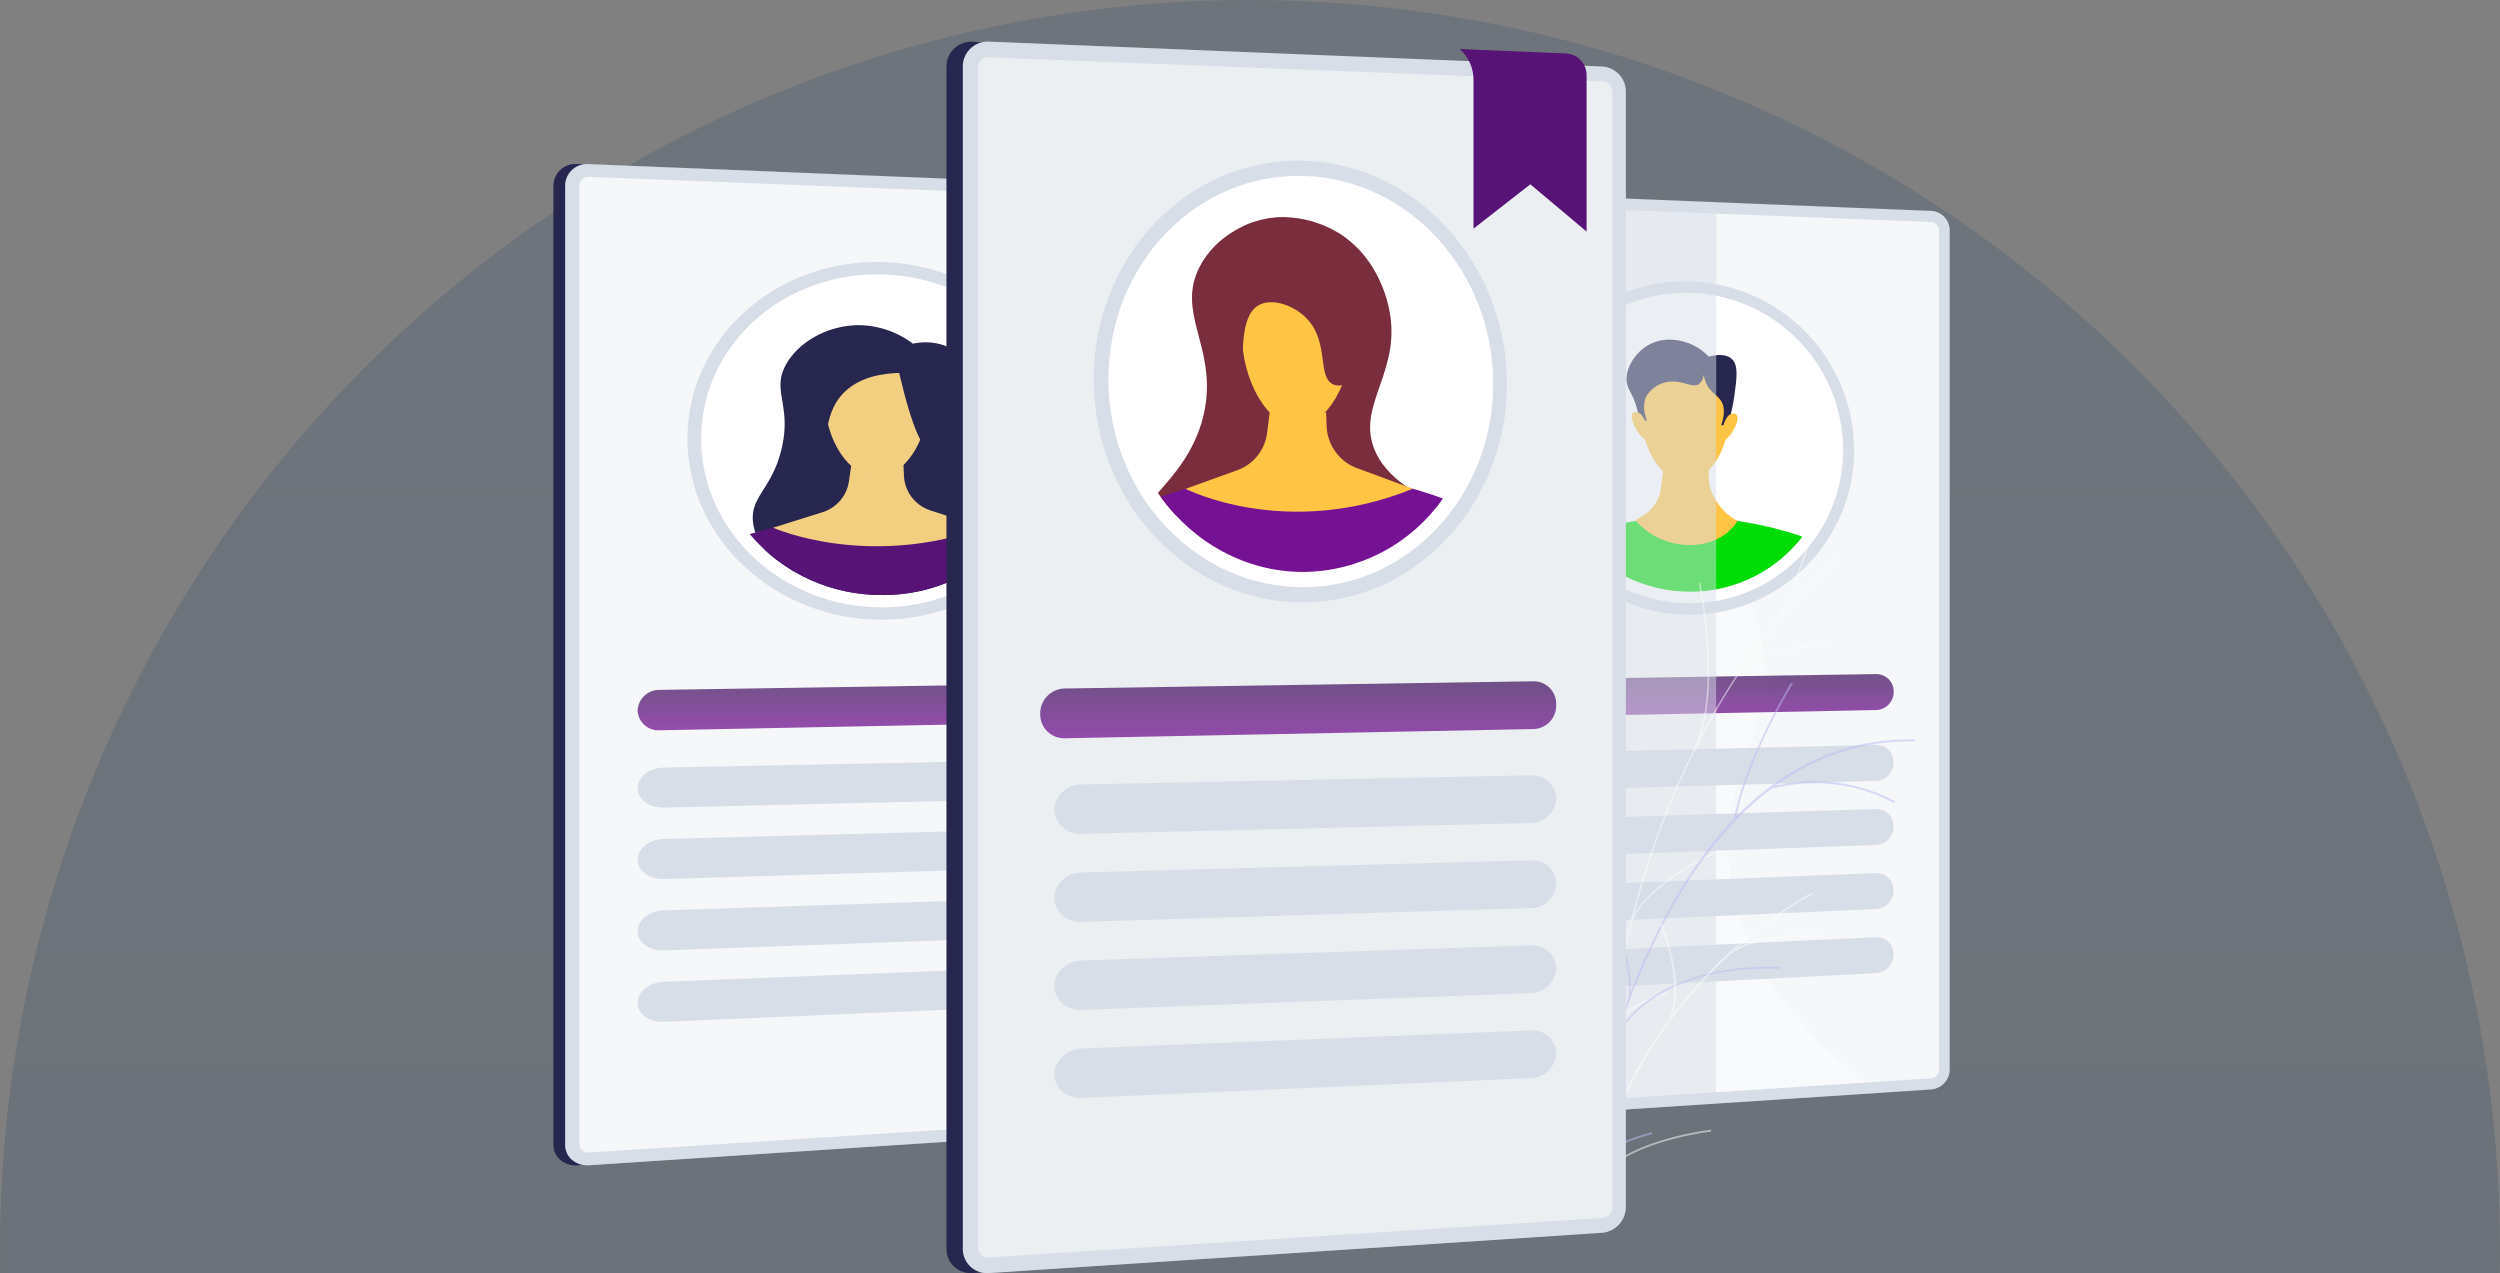 <svg xmlns="http://www.w3.org/2000/svg" xmlns:xlink="http://www.w3.org/1999/xlink" width="540" height="275" viewBox="0 0 540 275">
  <rect x="0" y="0" width="540" height="275" fill="#808080" stroke="none"/>
  <defs>
    <linearGradient id="linear-gradient" x1="0.5" x2="0.5" y2="1" gradientUnits="objectBoundingBox">
      <stop offset="0" stop-color="#441961"/>
      <stop offset="1" stop-color="#751193"/>
    </linearGradient>
    <clipPath id="clip-path">
      <rect id="Rectangle_11900" data-name="Rectangle 11900" width="540" height="275" transform="translate(165 1602)" fill="#fff" stroke="#707070" stroke-width="1"/>
    </clipPath>
    <linearGradient id="linear-gradient-8" x1="0.5" x2="0.5" y2="1" gradientUnits="objectBoundingBox">
      <stop offset="0" stop-color="#26476a"/>
      <stop offset="1" stop-color="#13314f"/>
    </linearGradient>
    <clipPath id="clip-path-2">
      <path id="Path_13244" data-name="Path 13244" d="M133.4,591.007v207.43c0,2.584,2.32,4.526,5.174,4.338l123.147-8.087a4.833,4.833,0,0,0,4.545-4.672V596.084a4.685,4.685,0,0,0-4.545-4.558l-123.147-4.989q-.118,0-.235,0a4.685,4.685,0,0,0-4.939,4.474" transform="translate(-133.398 -586.533)" fill="none"/>
    </clipPath>
    <linearGradient id="linear-gradient-9" x1="-0.116" y1="1.209" x2="-0.115" y2="1.209" gradientUnits="objectBoundingBox">
      <stop offset="0" stop-color="#444b8c"/>
      <stop offset="0.996" stop-color="#26264f"/>
      <stop offset="1" stop-color="#26264f"/>
    </linearGradient>
    <clipPath id="clip-path-3">
      <path id="Path_13245" data-name="Path 13245" d="M133.4,591.007v207.43c0,2.584,2.32,4.526,5.174,4.338l123.147-8.087a4.833,4.833,0,0,0,4.545-4.672V596.084c0-1.756-1.909-1.553-3.916-1.351a16.3,16.3,0,0,1-2.209.124l-121.567-8.32q-.118,0-.235,0a4.685,4.685,0,0,0-4.939,4.474" transform="translate(-133.398 -586.533)" fill="none"/>
    </clipPath>
    <clipPath id="clip-path-4">
      <rect id="Rectangle_3281" data-name="Rectangle 3281" width="115.137" height="216.255" fill="none"/>
    </clipPath>
    <clipPath id="clip-path-5">
      <path id="Path_13248" data-name="Path 13248" d="M181.615,612.26V819.38a1.882,1.882,0,0,0,2.122,1.782l123.147-7.921a1.988,1.988,0,0,0,1.87-1.92v-194.2a1.927,1.927,0,0,0-1.87-1.872l-123.147-4.822-.093,0a1.927,1.927,0,0,0-2.029,1.838" transform="translate(-181.615 -610.422)" fill="none"/>
    </clipPath>
    <linearGradient id="linear-gradient-11" x1="0.157" y1="1.203" x2="0.157" y2="1.203" gradientUnits="objectBoundingBox">
      <stop offset="0" stop-color="#fff"/>
      <stop offset="0.996" stop-color="#ebeff2"/>
      <stop offset="1" stop-color="#ebeff2"/>
    </linearGradient>
    <clipPath id="clip-path-6">
      <rect id="Rectangle_3285" data-name="Rectangle 3285" width="103.382" height="10.181" fill="url(#linear-gradient)"/>
    </clipPath>
    <clipPath id="clip-path-7">
      <path id="Path_13251" data-name="Path 13251" d="M389.76,1559.628l-94.233,1.448a4.693,4.693,0,0,0-4.8,4.45,4.5,4.5,0,0,0,4.8,4.282l94.233-1.855a4.354,4.354,0,0,0,4.346-4.239,4.174,4.174,0,0,0-4.346-4.086" transform="translate(-290.723 -1559.627)" fill="url(#linear-gradient)"/>
    </clipPath>
    <clipPath id="clip-path-8">
      <path id="Path_13264" data-name="Path 13264" d="M435.792,849.225c0,18.727,16.43,33.82,36.331,33.713,19.507-.1,35.04-14.83,35.04-32.892s-15.533-33.145-35.04-33.7q-.556-.016-1.108-.016c-19.4,0-35.224,14.514-35.224,32.893" transform="translate(-435.792 -816.332)" fill="none"/>
    </clipPath>
    <clipPath id="clip-path-9">
      <path id="Path_13265" data-name="Path 13265" d="M501.115,1248.175a37.09,37.09,0,0,0,28.8,13.147,36.035,36.035,0,0,0,27.764-12.841,94.867,94.867,0,0,0-28.8-4.494,93.9,93.9,0,0,0-27.77,4.187" transform="translate(-501.115 -1243.988)" fill="#571376"/>
    </clipPath>
    <clipPath id="clip-path-10">
      <path id="Path_13266" data-name="Path 13266" d="M561.16,1113.781a8.258,8.258,0,0,1-5.849,6.586l-10.522,3.3s20.13,9.006,45.509,0l-11.564-3.752a8.255,8.255,0,0,1-5.666-7.33l-.332-7.627-10.284-.118Z" transform="translate(-544.789 -1104.845)" fill="#f2ce81"/>
    </clipPath>
    <clipPath id="clip-path-11">
      <path id="Path_13267" data-name="Path 13267" d="M643.091,946.253c0,7.624,4.969,15.852,11.064,15.9,6.058.046,10.942-8.017,10.942-15.556s-4.884-11.768-10.942-11.9q-.143,0-.285,0c-5.965,0-10.78,4.055-10.78,11.559" transform="translate(-643.091 -934.694)" fill="#f2ce81"/>
    </clipPath>
    <clipPath id="clip-path-13">
      <path id="Path_13271" data-name="Path 13271" d="M1727.125,640.745v192.9a4.084,4.084,0,0,0,4.475,4.057l106.991-7.026a4.362,4.362,0,0,0,3.966-4.347V645.157a4.229,4.229,0,0,0-3.966-4.247L1731.6,636.576q-.095,0-.189,0a4.2,4.2,0,0,0-4.286,4.173" transform="translate(-1727.125 -636.572)" fill="none"/>
    </clipPath>
    <linearGradient id="linear-gradient-13" x1="-1.724" y1="1.271" x2="-1.723" y2="1.271" xlink:href="#linear-gradient-9"/>
    <clipPath id="clip-path-14">
      <path id="Path_13272" data-name="Path 13272" d="M1727.125,640.745v192.9a4.084,4.084,0,0,0,4.475,4.057l106.991-7.026a4.362,4.362,0,0,0,3.966-4.347V645.157c0-1.334-1.019-.208-2.3.917-.89.779-1.908,1.557-2.8,1.521L1731.6,636.576q-.095,0-.189,0a4.2,4.2,0,0,0-4.286,4.173" transform="translate(-1727.125 -636.572)" fill="none"/>
    </clipPath>
    <clipPath id="clip-path-15">
      <rect id="Rectangle_3294" data-name="Rectangle 3294" width="99.968" height="201.143" fill="none"/>
    </clipPath>
    <clipPath id="clip-path-16">
      <path id="Path_13275" data-name="Path 13275" d="M1771.763,660.5V853.137a1.68,1.68,0,0,0,1.836,1.667l106.991-6.882a1.794,1.794,0,0,0,1.631-1.786V664.724a1.739,1.739,0,0,0-1.631-1.745L1773.6,658.79l-.075,0a1.727,1.727,0,0,0-1.761,1.715" transform="translate(-1771.763 -658.788)" fill="none"/>
    </clipPath>
    <linearGradient id="linear-gradient-15" x1="-0.825" y1="1.19" x2="-0.825" y2="1.19" xlink:href="#linear-gradient-11"/>
    <clipPath id="clip-path-17">
      <rect id="Rectangle_3297" data-name="Rectangle 3297" width="94.451" height="196.019" fill="none"/>
    </clipPath>
    <clipPath id="clip-path-18">
      <rect id="Rectangle_3299" data-name="Rectangle 3299" width="89.823" height="9.385" fill="url(#linear-gradient)"/>
    </clipPath>
    <clipPath id="clip-path-19">
      <path id="Path_13279" data-name="Path 13279" d="M1952.219,1542.572l-81.875,1.258a4.2,4.2,0,0,0-4.159,4.136,4.021,4.021,0,0,0,4.159,3.99l81.875-1.612a3.926,3.926,0,0,0,3.789-3.953,3.763,3.763,0,0,0-3.789-3.82" transform="translate(-1866.184 -1542.571)" fill="url(#linear-gradient)"/>
    </clipPath>
    <clipPath id="clip-path-20">
      <path id="Path_13292" data-name="Path 13292" d="M2048.941,1252.583a31.349,31.349,0,0,0,24.952,12.186,30.534,30.534,0,0,0,24.1-11.907,77.393,77.393,0,0,0-24.973-4.168,76.455,76.455,0,0,0-24.077,3.889" transform="translate(-2048.941 -1248.695)" fill="#00dc06"/>
    </clipPath>
    <clipPath id="clip-path-21">
      <path id="Path_13293" data-name="Path 13293" d="M2166.8,1126.63c-.325,5.3-5.586,7.281-5.586,7.281,6.176,7.325,17.98,7.055,22.107.132-2.852-1.069-6.049-5.465-6.173-8.529l-.289-7.11-8.936-.1Z" transform="translate(-2161.209 -1118.301)" fill="none"/>
    </clipPath>
    <linearGradient id="linear-gradient-17" x1="-11.201" y1="8.696" x2="-11.196" y2="8.696" gradientUnits="objectBoundingBox">
      <stop offset="0" stop-color="#f36f56"/>
      <stop offset="0.004" stop-color="#f36f56"/>
      <stop offset="1" stop-color="#ffc444"/>
    </linearGradient>
    <clipPath id="clip-path-22">
      <path id="Path_13294" data-name="Path 13294" d="M2171.677,970.459c0,7.1,4.314,14.768,9.61,14.808,5.265.04,9.51-7.481,9.51-14.511s-4.245-10.967-9.51-11.08l-.231,0c-5.189,0-9.379,3.785-9.379,10.785" transform="translate(-2171.677 -959.674)" fill="none"/>
    </clipPath>
    <linearGradient id="linear-gradient-18" x1="-8.66" y1="9.461" x2="-8.656" y2="9.461" xlink:href="#linear-gradient-17"/>
    <clipPath id="clip-path-23">
      <path id="Path_13295" data-name="Path 13295" d="M2148.917,917.158c-2.56,1.782-4.567,5.172-3.922,8.025.341,1.508,1.274,2.2,2.1,5.12a19.57,19.57,0,0,1,.586,2.923l1.588-.227c-.243-.585-1.246-3.175,0-5.407a6.675,6.675,0,0,1,6.16-2.959c2.441.208,3.905,1.358,5.129.512a2.806,2.806,0,0,0,.99-2.047,6.573,6.573,0,0,0,.494,1.827c.911,2.092,2.451,2.552,3.289,3.939.564.933.931,2.486,0,5.2l1.394-.062a37.163,37.163,0,0,0,1.444-6.328c.543-3.931.917-6.637-.625-7.992-.307-.27-1.666-1.343-4.918-.434a11.512,11.512,0,0,0-4.841-3.081,11.925,11.925,0,0,0-3.633-.591,9.014,9.014,0,0,0-5.23,1.586" transform="translate(-2144.873 -915.572)" fill="none"/>
    </clipPath>
    <linearGradient id="linear-gradient-19" x1="-11.163" y1="8.337" x2="-11.157" y2="8.337" xlink:href="#linear-gradient-9"/>
    <clipPath id="clip-path-24">
      <path id="Path_13296" data-name="Path 13296" d="M2326.162,1057v3.19c1.663-.586,4.314-5.593,2.464-5.926a1.56,1.56,0,0,0-.277-.025c-1.637,0-2.187,2.762-2.187,2.762" transform="translate(-2326.162 -1054.242)" fill="none"/>
    </clipPath>
    <linearGradient id="linear-gradient-20" x1="-40.655" y1="39.81" x2="-40.638" y2="39.81" xlink:href="#linear-gradient-17"/>
    <clipPath id="clip-path-25">
      <path id="Path_13297" data-name="Path 13297" d="M2155.213,1051.4c-1.9.279.819,5.424,2.516,6.057v-3.218s-.57-2.857-2.28-2.857a1.581,1.581,0,0,0-.236.018" transform="translate(-2154.566 -1051.382)" fill="none"/>
    </clipPath>
    <linearGradient id="linear-gradient-21" x1="-36.677" y1="38.988" x2="-36.659" y2="38.988" xlink:href="#linear-gradient-17"/>
    <clipPath id="clip-path-26">
      <rect id="Rectangle_3307" data-name="Rectangle 3307" width="65.01" height="201.143" fill="none"/>
    </clipPath>
    <clipPath id="clip-path-27">
      <path id="Path_13308" data-name="Path 13308" d="M2058.6,1297.673c-1.765,2.169-3.645,2.083-5.754,2-2.3-.094-4.87-.187-7.863,2.64-5.037,4.759-3.05,16.154-3.056,22.128-.021,22.463-18.792,20.884-17.421,38.255.506,6.4,2.816,18.141-3.216,21.4s-1.829,15.482-1.829,15.482l16.318,4.2s8.753-8.5,4.847-16.934c-2.567-5.544,2.525-11.061,9.188-16.167s1.98-17.893,1.374-22.8c-.865-7.008-.693-9.885,10.3-19.5,16.631-11.515,23.32-25.842,17.815-33.038a10.363,10.363,0,0,0-8.431-4.376c-4.338,0-8.915,2.585-12.273,6.711" transform="translate(-2018.034 -1290.961)" fill="none"/>
    </clipPath>
    <clipPath id="clip-path-28">
      <rect id="Rectangle_3310" data-name="Rectangle 3310" width="65.859" height="111.931" fill="none"/>
    </clipPath>
    <clipPath id="clip-path-29">
      <path id="Path_13317" data-name="Path 13317" d="M2010.531,1556.424c-21,2.651-24.221,23.02-28.3,32.918s-19.473,6-18.19,20.052c1.1,12.005,7.076,22.383-1.628,27.672s-11.933,13.266-5.32,26.272l19.467,6.1s6.795-8.838,4.233-17.38c-5.227-17.43,10.4-20.791,16.74-23.178,9.556-3.6,16.406-10.94,6.3-18.237s6.715-21.228,22.985-24.818c14.839-3.275,18.4-29.845-9.649-29.845a53.133,53.133,0,0,0-6.646.443" transform="translate(-1953.578 -1555.981)" fill="none"/>
    </clipPath>
    <clipPath id="clip-path-30">
      <rect id="Rectangle_3312" data-name="Rectangle 3312" width="85.408" height="114.287" fill="none"/>
    </clipPath>
    <clipPath id="clip-path-31">
      <path id="Path_13324" data-name="Path 13324" d="M2017.444,1928.55c-3.288,2.2-6.747,4.406-10.58,4.272-8.292-.29-13.1,5.556-13.317,14.7s-5.249,9.292-12.268,11.75c-8.431,2.953-3.958,12.837-1.951,17.041,1.622,3.4,1.785,13.132-3.7,14.956-3.943,1.312-2.419,6.237-1.252,8.9l18.98-.43c-.743-2.632-1.4-6.949,1.354-10.176,3.518-4.116,17.367-2.359,16.5-12.537-.636-7.456-9.476-12.639,5.466-18.927s25.591-26.742,12.952-33.118a6.348,6.348,0,0,0-2.9-.7c-3.058,0-6.09,2.139-9.283,4.278" transform="translate(-1973.089 -1924.272)" fill="none"/>
    </clipPath>
    <clipPath id="clip-path-32">
      <rect id="Rectangle_3314" data-name="Rectangle 3314" width="61.221" height="70.524" fill="none"/>
    </clipPath>
    <clipPath id="clip-path-33">
      <path id="Path_13325" data-name="Path 13325" d="M869.877,362.413V617.488a5.222,5.222,0,0,0,5.531,5.39l132.745-8.718a5.629,5.629,0,0,0,4.939-5.749V367.887c0-1.938-1.493-1.217-3.285-.5a7.784,7.784,0,0,1-3.012.748L875.408,356.884q-.11,0-.219,0a5.387,5.387,0,0,0-5.312,5.533" transform="translate(-869.877 -356.88)" fill="none"/>
    </clipPath>
    <linearGradient id="linear-gradient-22" x1="-0.7" y1="1.082" x2="-0.699" y2="1.082" xlink:href="#linear-gradient-9"/>
    <clipPath id="clip-path-34">
      <rect id="Rectangle_3317" data-name="Rectangle 3317" width="123.964" height="266.009" fill="none"/>
    </clipPath>
    <clipPath id="clip-path-35">
      <path id="Path_13329" data-name="Path 13329" d="M928.935,388.53V643.274a2.148,2.148,0,0,0,2.269,2.214l132.745-8.538a2.315,2.315,0,0,0,2.032-2.362V393.768a2.245,2.245,0,0,0-2.032-2.311l-132.745-5.2-.086,0a2.216,2.216,0,0,0-2.183,2.273" transform="translate(-928.935 -386.257)" fill="none"/>
    </clipPath>
    <linearGradient id="linear-gradient-23" x1="-0.1" y1="1.115" x2="-0.099" y2="1.115" xlink:href="#linear-gradient-11"/>
    <clipPath id="clip-path-36">
      <rect id="Rectangle_3321" data-name="Rectangle 3321" width="111.449" height="12.314" fill="url(#linear-gradient)"/>
    </clipPath>
    <clipPath id="clip-path-37">
      <path id="Path_13332" data-name="Path 13332" d="M1152.414,1556.106l-101.588,1.561a5.37,5.37,0,0,0-5.145,5.466,5.148,5.148,0,0,0,5.145,5.286l101.588-2a5.062,5.062,0,0,0,4.715-5.239,4.853,4.853,0,0,0-4.715-5.074" transform="translate(-1045.681 -1556.106)" fill="url(#linear-gradient)"/>
    </clipPath>
    <clipPath id="clip-path-38">
      <path id="Path_13344" data-name="Path 13344" d="M1286.981,686.859c-1.174.391-8.056,2.8-11.619,9.525-5.343,10.081,3.457,17.263,1.047,30.774-1.566,8.78-6.838,14.468-10.172,18.261a41.289,41.289,0,0,0,3.779,4.732c2.428-.87,5.437-2.122,8.9-3.374,8.768-3.171,20.444-6.342,32.967-3.3,6.016,1.461,12.206,4.35,14.55,4.961q.221-.273.438-.551c-2.18-1.3-10.391-4.263-13.616-11.308-4.648-10.157,6.263-17.452,2.722-31.821-.512-2.077-2.76-10.636-10.781-15.544a23.755,23.755,0,0,0-11.894-3.375,19.916,19.916,0,0,0-6.319,1.02" transform="translate(-1266.238 -685.839)" fill="none"/>
    </clipPath>
    <linearGradient id="linear-gradient-25" x1="-1.497" y1="2.985" x2="-1.496" y2="2.985" gradientUnits="objectBoundingBox">
      <stop offset="0" stop-color="#ab316d"/>
      <stop offset="1" stop-color="#792d3d"/>
    </linearGradient>
    <clipPath id="clip-path-39">
      <path id="Path_13345" data-name="Path 13345" d="M1271.359,1170.508c7.171,9.931,18.434,16.3,31,16.232a37.157,37.157,0,0,0,29.99-15.864,90.584,90.584,0,0,0-31.057-5.543,89.3,89.3,0,0,0-29.929,5.175" transform="translate(-1271.359 -1165.333)" fill="url(#linear-gradient)"/>
    </clipPath>
    <linearGradient id="linear-gradient-26" x1="-4.718" y1="3.372" x2="-4.715" y2="3.372" xlink:href="#linear-gradient"/>
    <clipPath id="clip-path-40">
      <path id="Path_13346" data-name="Path 13346" d="M1335.878,1004.578a9.858,9.858,0,0,1-6.3,8.134l-11.318,4.078s21.667,11.114,49.062-.009l-12.494-4.634a10.079,10.079,0,0,1-6.115-9.053l-.358-9.422-11.087-.128Z" transform="translate(-1318.262 -993.544)" fill="none"/>
    </clipPath>
    <linearGradient id="linear-gradient-27" x1="-3.083" y1="6.208" x2="-3.08" y2="6.208" xlink:href="#linear-gradient-17"/>
    <clipPath id="clip-path-41">
      <path id="Path_13347" data-name="Path 13347" d="M1367.933,694.812c-1.04,1.763-.731,4.516-3.408,7.878-.456.572-.711.732-.932,1.057-3.938,5.8.245,16,3.277,20.928,1.809,2.94,4.859,7.9,10.551,9.526,7.434,2.123,15.652-2.5,19.465-9.483,4.757-8.7.966-18,.3-19.617,0,0-.085-.209-.171-.411-.094-.223-4.827-10.221-15.741-12.232a32.56,32.56,0,0,0-5.356-.468c-3.1,0-6.648.548-7.99,2.824" transform="translate(-1361.99 -691.988)" fill="none"/>
    </clipPath>
    <linearGradient id="linear-gradient-28" x1="-2.381" y1="4.249" x2="-2.379" y2="4.249" xlink:href="#linear-gradient-25"/>
    <clipPath id="clip-path-42">
      <path id="Path_13348" data-name="Path 13348" d="M1424,797.639c0,9.409,5.351,19.558,11.919,19.607,6.533.049,11.8-9.921,11.8-19.239s-5.271-14.527-11.8-14.668c-.09,0-.179,0-.268,0-6.445,0-11.651,5.022-11.651,14.3" transform="translate(-1424.003 -783.337)" fill="none"/>
    </clipPath>
    <linearGradient id="linear-gradient-29" x1="-4.245" y1="8.303" x2="-4.242" y2="8.303" xlink:href="#linear-gradient-17"/>
    <clipPath id="clip-path-43">
      <path id="Path_13349" data-name="Path 13349" d="M1402.867,770.287c-1.212,5.357.875,10.655,1.712,10.617,1.132-.051-.5-9.843,3.884-12.5,2.912-1.766,7.967-.069,10.81,3.156,4.481,5.085,1.974,12.294,5.369,13.873,2.155,1,5.033-1.042,6.411-2.546,4.306-4.7,3.719-14.749-1.371-20.483a14.973,14.973,0,0,0-10.871-4.831h-.168c-7.427,0-14.213,5.8-15.777,12.717" transform="translate(-1402.498 -757.57)" fill="none"/>
    </clipPath>
    <linearGradient id="linear-gradient-30" x1="-3.558" y1="5.627" x2="-3.556" y2="5.627" xlink:href="#linear-gradient-25"/>
    <clipPath id="clip-path-44">
      <path id="Path_13352" data-name="Path 13352" d="M1832.121,370.881a8.766,8.766,0,0,1,2.895,6.537v32.173l12.276-9.574,12.152,10.2V376.587a4.693,4.693,0,0,0-4.249-4.827l-23.168-.963Z" transform="translate(-1832.026 -370.797)" fill="#571376"/>
    </clipPath>
  </defs>
  <g id="step3" transform="translate(-165 -1602)">
    <g id="Mask_Group_18" data-name="Mask Group 18" opacity="0.207" clip-path="url(#clip-path)">
      <circle id="Ellipse_474" data-name="Ellipse 474" cx="270" cy="270" r="270" transform="translate(165 1602)" opacity="0.998" fill="url(#linear-gradient-8)"/>
    </g>
    <g id="Group_13752" data-name="Group 13752" transform="translate(271.553 1576.134)">
      <g id="Group_13753" data-name="Group 13753" transform="translate(13.029 34.856)">
        <g id="Group_13620" data-name="Group 13620" transform="translate(0 26.459)">
          <g id="Group_13619" data-name="Group 13619" clip-path="url(#clip-path-2)">
            <rect id="Rectangle_3279" data-name="Rectangle 3279" width="132.865" height="216.43" transform="translate(0 0)" fill="url(#linear-gradient-9)"/>
          </g>
        </g>
        <g id="Group_13622" data-name="Group 13622" transform="translate(0 26.459)">
          <g id="Group_13621" data-name="Group 13621" clip-path="url(#clip-path-3)">
            <rect id="Rectangle_3280" data-name="Rectangle 3280" width="132.865" height="216.43" transform="translate(0 0)" fill="url(#linear-gradient-9)"/>
          </g>
        </g>
        <g id="Group_13627" data-name="Group 13627" transform="translate(2.504 26.459)">
          <g id="Group_16145" data-name="Group 16145">
            <path id="Path_13246" data-name="Path 13246" d="M283.45,591.526,160.3,586.537a4.714,4.714,0,0,0-5.174,4.469v207.43c0,2.584,2.32,4.526,5.174,4.339l123.147-8.087a4.833,4.833,0,0,0,4.545-4.672V596.084a4.685,4.685,0,0,0-4.545-4.558" transform="translate(-155.129 -586.532)" fill="#d8dee8"/>
            <g id="Group_13625" data-name="Group 13625" transform="translate(0)" opacity="0.3" style="mix-blend-mode: multiply;isolation: isolate">
              <g id="Group_13624" data-name="Group 13624">
                <g id="Group_13623" data-name="Group 13623" clip-path="url(#clip-path-4)">
                  <path id="Path_13247" data-name="Path 13247" d="M233.319,742.954c-2.09-23.509,13.565-33.277,7.6-54.546-7.382-26.328-35.884-27.5-45.631-53.452-3.74-9.957-5.218-25,5.483-46.779l-40.469-1.64a4.714,4.714,0,0,0-5.174,4.469v207.43c0,2.584,2.32,4.526,5.174,4.339l109.963-7.222c-27.73-19.508-35.663-38.155-36.947-52.6" transform="translate(-155.129 -586.532)" fill="#d8dee8"/>
                </g>
              </g>
            </g>
          </g>
        </g>
        <g id="Group_13629" data-name="Group 13629" transform="translate(5.555 29.211)">
          <g id="Group_13628" data-name="Group 13628" clip-path="url(#clip-path-5)">
            <rect id="Rectangle_3283" data-name="Rectangle 3283" width="246.182" height="218.415" transform="matrix(0.521, -0.853, 0.853, 0.521, -93.801, 153.493)" fill="url(#linear-gradient-11)"/>
          </g>
        </g>
        <g id="Group_13636" data-name="Group 13636" transform="translate(18.126 47.602)">
          <g id="Group_16146" data-name="Group 16146">
            <path id="Path_13249" data-name="Path 13249" d="M426.526,847.308c-23.085.186-42.268-17.356-42.268-39.109s19.183-38.853,42.268-38.136c22.557.7,40.532,18.23,40.532,39.089s-17.975,37.974-40.532,38.156" transform="translate(-373.481 -770.042)" fill="#d8dee8"/>
            <path id="Path_13250" data-name="Path 13250" d="M487.147,829.6c0,19.479-16.739,35.382-37.79,35.523-21.51.144-39.3-16.156-39.3-36.411s17.785-36.146,39.3-35.506c21.051.626,37.79,16.915,37.79,36.394" transform="translate(-396.313 -790.521)" fill="#fff"/>
            <g id="Group_13634" data-name="Group 13634" transform="translate(0 90.971)" opacity="0.74">
              <g id="Group_13633" data-name="Group 13633">
                <g id="Group_13632" data-name="Group 13632" clip-path="url(#clip-path-6)">
                  <g id="Group_13631" data-name="Group 13631" transform="translate(0 0)">
                    <g id="Group_13630" data-name="Group 13630" clip-path="url(#clip-path-7)">
                      <rect id="Rectangle_3284" data-name="Rectangle 3284" width="103.383" height="10.269" transform="translate(0 -0.036)" fill="url(#linear-gradient)"/>
                    </g>
                  </g>
                </g>
              </g>
            </g>
            <path id="Path_13252" data-name="Path 13252" d="M538.219,1701.876l-92.5,1.841c-3.125.062-5.665,2.055-5.665,4.452s2.54,4.279,5.665,4.206l92.5-2.174c2.883-.068,5.214-1.982,5.214-4.275s-2.331-4.107-5.214-4.049" transform="translate(-440.05 -1594.516)" fill="#d8dee8"/>
            <path id="Path_13255" data-name="Path 13255" d="M538.219,1830.574l-92.5,2.434c-3.125.082-5.665,2.092-5.665,4.488s2.54,4.263,5.665,4.17l92.5-2.767c2.883-.086,5.214-2.015,5.214-4.309s-2.331-4.092-5.214-4.016" transform="translate(-440.05 -1708.386)" fill="#d8dee8"/>
            <path id="Path_13258" data-name="Path 13258" d="M538.219,1959.272l-92.5,3.027c-3.125.1-5.665,2.128-5.665,4.525s2.54,4.247,5.665,4.133l92.5-3.361c2.883-.1,5.214-2.049,5.214-4.342s-2.331-4.077-5.214-3.983" transform="translate(-440.05 -1822.254)" fill="#d8dee8"/>
            <path id="Path_13260" data-name="Path 13260" d="M538.219,2087.966l-92.5,3.621c-3.125.123-5.665,2.165-5.665,4.562s2.54,4.23,5.665,4.1l92.5-3.954c2.883-.123,5.214-2.082,5.214-4.375s-2.331-4.062-5.214-3.949" transform="translate(-440.05 -1936.12)" fill="#d8dee8"/>
          </g>
        </g>
        <g id="Group_13638" data-name="Group 13638" transform="translate(34.84 52.935)">
          <g id="Group_13637" data-name="Group 13637" clip-path="url(#clip-path-8)">
            <path id="Path_13263" data-name="Path 13263" d="M530.273,888.511c-6.828-.2-13.31,3.326-16.188,8.223-3.469,5.9,1.163,8.85-1.1,18.441-2.084,8.834-6.95,10.344-6.146,16.143.881,6.352,7.529,10.381,10.155,11.972,11.807,7.156,30.239,6.857,39.59-2.38.781-.771,7.231-7.143,5.49-13-1.558-5.245-8.239-5.281-9.624-10.732-1.193-4.7,3.373-6.212,2.939-13.019-.085-1.331-.487-7.635-5.569-10.548a12.486,12.486,0,0,0-8.469-1.114,19.806,19.806,0,0,0-11.079-3.983" transform="translate(-498.575 -880.188)" fill="#26264f"/>
          </g>
        </g>
        <g id="Group_13640" data-name="Group 13640" transform="translate(42.366 102.206)">
          <g id="Group_13639" data-name="Group 13639" clip-path="url(#clip-path-9)">
            <rect id="Rectangle_3287" data-name="Rectangle 3287" width="56.569" height="17.397" transform="translate(0 0)" fill="#571376"/>
          </g>
        </g>
        <g id="Group_13642" data-name="Group 13642" transform="translate(47.398 86.175)">
          <g id="Group_13641" data-name="Group 13641" clip-path="url(#clip-path-10)">
            <rect id="Rectangle_3288" data-name="Rectangle 3288" width="47.227" height="30.736" transform="translate(-1.81 0.118) rotate(-3.738)" fill="#f2ce81"/>
          </g>
        </g>
        <g id="Group_13644" data-name="Group 13644" transform="translate(58.723 66.572)">
          <g id="Group_13643" data-name="Group 13643" clip-path="url(#clip-path-11)">
            <rect id="Rectangle_3289" data-name="Rectangle 3289" width="33.876" height="35.168" transform="matrix(0.815, -0.58, 0.58, 0.815, -12.993, 9.246)" fill="#f2ce81"/>
          </g>
        </g>
        <g id="Group_13646" data-name="Group 13646" transform="translate(34.84 52.935)">
          <g id="Group_13645" data-name="Group 13645" clip-path="url(#clip-path-8)">
            <path id="Path_13268" data-name="Path 13268" d="M603.307,912.88c-3.29.1-8.275.742-11.729,4.057-5.8,5.568-3.046,14.554-5.628,15.061-2.3.451-5.863-5.965-5.805-12.966.048-5.864,2.208-12.734,7.829-14.347,3.3-.947,4.272.732,14.907,1.938,6.192.7,3.764,3.236,5.156,4.226,6.181,4.395,5.4,18.446,2.072,18.59-1.578.068-3.759-3.632-6.8-16.558" transform="translate(-563.513 -894.258)" fill="#26264f"/>
          </g>
        </g>
        <g id="Group_13653" data-name="Group 13653" transform="translate(183.618 32.224)">
          <g id="Group_13652" data-name="Group 13652" clip-path="url(#clip-path-13)">
            <rect id="Rectangle_3292" data-name="Rectangle 3292" width="115.432" height="201.295" transform="translate(0 0)" fill="url(#linear-gradient-13)"/>
          </g>
        </g>
        <g id="Group_13655" data-name="Group 13655" transform="translate(183.618 32.224)">
          <g id="Group_13654" data-name="Group 13654" clip-path="url(#clip-path-14)">
            <rect id="Rectangle_3293" data-name="Rectangle 3293" width="115.432" height="201.295" transform="translate(0 0)" fill="url(#linear-gradient-13)"/>
          </g>
        </g>
        <g id="Group_13660" data-name="Group 13660" transform="translate(186.121 32.224)">
          <g id="Group_16149" data-name="Group 16149">
            <path id="Path_13273" data-name="Path 13273" d="M1860.321,640.911l-106.991-4.334a4.207,4.207,0,0,0-4.475,4.169v192.9a4.084,4.084,0,0,0,4.475,4.057l106.991-7.026a4.362,4.362,0,0,0,3.966-4.346V645.158a4.229,4.229,0,0,0-3.966-4.247" transform="translate(-1748.855 -636.573)" fill="#d8dee8"/>
            <g id="Group_13658" data-name="Group 13658" transform="translate(0.001)" opacity="0.3" style="mix-blend-mode: multiply;isolation: isolate">
              <g id="Group_13657" data-name="Group 13657">
                <g id="Group_13656" data-name="Group 13656" clip-path="url(#clip-path-15)">
                  <path id="Path_13274" data-name="Path 13274" d="M1816.659,782.236c-1.817-21.924,11.8-31.012,6.611-50.857-6.42-24.555-31.179-25.642-39.634-49.805-3.243-9.267-4.525-23.268,4.756-43.577l-35.06-1.42a4.207,4.207,0,0,0-4.475,4.169v192.9a4.084,4.084,0,0,0,4.475,4.057l95.494-6.271c-24.15-18.309-31.05-35.725-32.166-49.2" transform="translate(-1748.856 -636.573)" fill="#d8dee8"/>
                </g>
              </g>
            </g>
          </g>
        </g>
        <g id="Group_13662" data-name="Group 13662" transform="translate(188.761 34.784)">
          <g id="Group_13661" data-name="Group 13661" clip-path="url(#clip-path-16)">
            <rect id="Rectangle_3296" data-name="Rectangle 3296" width="195.711" height="224.962" transform="translate(-86.598 52.076) rotate(-31.021)" fill="url(#linear-gradient-15)"/>
          </g>
        </g>
        <g id="Group_13672" data-name="Group 13672" transform="translate(188.76 34.784)">
          <g id="Group_16148" data-name="Group 16148">
            <g id="Group_13665" data-name="Group 13665" opacity="0.35" style="mix-blend-mode: soft-light;isolation: isolate">
              <g id="Group_13664" data-name="Group 13664">
                <g id="Group_13663" data-name="Group 13663" clip-path="url(#clip-path-17)">
                  <path id="Path_13276" data-name="Path 13276" d="M1836.928,801.892c-1.817-21.925,11.8-31.012,6.611-50.857-6.42-24.555-31.179-25.642-39.635-49.805-3.109-8.885-4.416-22.122,3.667-41.11l-33.971-1.33a1.73,1.73,0,0,0-1.836,1.713V853.137a1.68,1.68,0,0,0,1.836,1.667l92.616-5.957c-21.83-17.5-28.218-34.039-29.288-46.954" transform="translate(-1771.764 -658.788)" fill="#fff"/>
                </g>
              </g>
            </g>
            <path id="Path_13277" data-name="Path 13277" d="M1983.867,878.217a36.5,36.5,0,0,1-36.675-36.424,35.5,35.5,0,0,1,36.675-35.58,36.576,36.576,0,0,1,35.268,36.408,35.567,35.567,0,0,1-35.268,35.6" transform="translate(-1926.98 -789.212)" fill="#d8dee8"/>
            <path id="Path_13278" data-name="Path 13278" d="M2036.53,861.681a33.073,33.073,0,0,1-32.879,33.141,33.943,33.943,0,0,1-34.1-33.912,33.019,33.019,0,0,1,34.1-33.127,34.011,34.011,0,0,1,32.879,33.9" transform="translate(-1946.764 -808.299)" fill="#fff"/>
            <g id="Group_13670" data-name="Group 13670" transform="translate(10.878 101.823)" opacity="0.74">
              <g id="Group_13669" data-name="Group 13669">
                <g id="Group_13668" data-name="Group 13668" clip-path="url(#clip-path-18)">
                  <g id="Group_13667" data-name="Group 13667" transform="translate(0 0)">
                    <g id="Group_13666" data-name="Group 13666" clip-path="url(#clip-path-19)">
                      <rect id="Rectangle_3298" data-name="Rectangle 3298" width="89.823" height="9.462" transform="translate(0 -0.032)" fill="url(#linear-gradient)"/>
                    </g>
                  </g>
                </g>
              </g>
            </g>
            <path id="Path_13280" data-name="Path 13280" d="M2066.674,1675.381l-67.037,1.6a4.188,4.188,0,0,0-4.094,4.138,3.933,3.933,0,0,0,4.094,3.924l67.037-1.89a3.966,3.966,0,0,0,3.789-3.985,3.724,3.724,0,0,0-3.789-3.788" transform="translate(-1969.76 -1558.256)" fill="#d8dee8"/>
            <path id="Path_13281" data-name="Path 13281" d="M1870.381,1700.461l-.076,0a3.88,3.88,0,0,1-4.121-3.777v-.357a4.132,4.132,0,0,1,4.121-3.992l.076,0a3.88,3.88,0,0,1,4.1,3.778v.355a4.133,4.133,0,0,1-4.1,3.992" transform="translate(-1855.305 -1573.257)" fill="#b19af3"/>
            <path id="Path_13282" data-name="Path 13282" d="M1864.338,1695.379a4.733,4.733,0,0,1-4.941-4.7,5.039,5.039,0,0,1,4.941-4.953,4.733,4.733,0,0,1,4.916,4.7,5.041,5.041,0,0,1-4.916,4.953m0-8.126a3.448,3.448,0,0,0-3.378,3.389,3.238,3.238,0,0,0,3.378,3.213,3.449,3.449,0,0,0,3.366-3.389,3.238,3.238,0,0,0-3.366-3.213" transform="translate(-1849.3 -1567.412)" fill="#d8dee8"/>
            <path id="Path_13283" data-name="Path 13283" d="M2066.674,1795.538l-67.037,2.116a4.228,4.228,0,0,0-4.094,4.169,3.9,3.9,0,0,0,4.094,3.893l67.037-2.406a4,4,0,0,0,3.789-4.014,3.691,3.691,0,0,0-3.789-3.759" transform="translate(-1969.76 -1664.569)" fill="#d8dee8"/>
            <path id="Path_13284" data-name="Path 13284" d="M1870.381,1826.086l-.076,0a3.845,3.845,0,0,1-4.121-3.745v-.357a4.171,4.171,0,0,1,4.121-4.023l.076,0a3.845,3.845,0,0,1,4.1,3.747v.355a4.171,4.171,0,0,1-4.1,4.023" transform="translate(-1855.305 -1684.407)" fill="#b19af3"/>
            <path id="Path_13285" data-name="Path 13285" d="M1864.338,1821a4.689,4.689,0,0,1-4.941-4.658,5.087,5.087,0,0,1,4.941-4.991,4.69,4.69,0,0,1,4.916,4.659,5.088,5.088,0,0,1-4.916,4.991m0-8.126a3.481,3.481,0,0,0-3.378,3.415,3.209,3.209,0,0,0,3.378,3.188,3.481,3.481,0,0,0,3.366-3.415,3.209,3.209,0,0,0-3.366-3.188" transform="translate(-1849.3 -1678.563)" fill="#d8dee8"/>
            <path id="Path_13286" data-name="Path 13286" d="M2066.674,1915.7l-67.037,2.632a4.268,4.268,0,0,0-4.094,4.2,3.862,3.862,0,0,0,4.094,3.862l67.037-2.921a4.042,4.042,0,0,0,3.789-4.043,3.657,3.657,0,0,0-3.789-3.73" transform="translate(-1969.76 -1770.882)" fill="#d8dee8"/>
            <path id="Path_13287" data-name="Path 13287" d="M1870.381,1951.705l-.076,0a3.81,3.81,0,0,1-4.121-3.714v-.357a4.21,4.21,0,0,1,4.121-4.055l.076,0a3.811,3.811,0,0,1,4.1,3.715v.355a4.21,4.21,0,0,1-4.1,4.055" transform="translate(-1855.305 -1795.552)" fill="#b19af3"/>
            <path id="Path_13288" data-name="Path 13288" d="M1864.338,1946.628a4.647,4.647,0,0,1-4.941-4.62,5.135,5.135,0,0,1,4.941-5.03,4.647,4.647,0,0,1,4.916,4.621,5.136,5.136,0,0,1-4.916,5.028m0-8.126a3.514,3.514,0,0,0-3.378,3.441,3.18,3.18,0,0,0,3.378,3.161,3.514,3.514,0,0,0,3.366-3.441,3.179,3.179,0,0,0-3.366-3.162" transform="translate(-1849.3 -1789.711)" fill="#d8dee8"/>
            <path id="Path_13289" data-name="Path 13289" d="M2066.674,2035.851,1999.637,2039a4.308,4.308,0,0,0-4.094,4.232,3.827,3.827,0,0,0,4.094,3.83l67.037-3.438a4.079,4.079,0,0,0,3.789-4.072,3.624,3.624,0,0,0-3.789-3.7" transform="translate(-1969.76 -1877.192)" fill="#d8dee8"/>
            <path id="Path_13290" data-name="Path 13290" d="M1870.381,2077.326l-.076,0a3.775,3.775,0,0,1-4.121-3.681v-.358a4.25,4.25,0,0,1,4.121-4.087l.076,0a3.776,3.776,0,0,1,4.1,3.684v.355a4.251,4.251,0,0,1-4.1,4.087" transform="translate(-1855.305 -1906.698)" fill="#b19af3"/>
            <path id="Path_13291" data-name="Path 13291" d="M1864.338,2072.248a4.6,4.6,0,0,1-4.941-4.582,5.184,5.184,0,0,1,4.941-5.067,4.605,4.605,0,0,1,4.916,4.583,5.185,5.185,0,0,1-4.916,5.066m0-8.125a3.547,3.547,0,0,0-3.378,3.467,3.151,3.151,0,0,0,3.378,3.135,3.548,3.548,0,0,0,3.366-3.467,3.151,3.151,0,0,0-3.366-3.136" transform="translate(-1849.3 -1900.857)" fill="#d8dee8"/>
          </g>
        </g>
        <g id="Group_13674" data-name="Group 13674" transform="translate(220.695 102.749)">
          <g id="Group_13673" data-name="Group 13673" clip-path="url(#clip-path-20)">
            <rect id="Rectangle_3301" data-name="Rectangle 3301" width="49.05" height="16.129" transform="translate(0 0)" fill="#00dc06"/>
          </g>
        </g>
        <g id="Group_13676" data-name="Group 13676" transform="translate(233.63 87.726)">
          <g id="Group_13675" data-name="Group 13675" clip-path="url(#clip-path-21)">
            <rect id="Rectangle_3302" data-name="Rectangle 3302" width="22.225" height="23.049" transform="translate(-0.118 0.001) rotate(-0.295)" fill="url(#linear-gradient-17)"/>
          </g>
        </g>
        <g id="Group_13678" data-name="Group 13678" transform="translate(234.836 69.45)">
          <g id="Group_13677" data-name="Group 13677" clip-path="url(#clip-path-22)">
            <rect id="Rectangle_3303" data-name="Rectangle 3303" width="28.36" height="22.971" transform="translate(-4.045 24.978) rotate(-80.802)" fill="url(#linear-gradient-18)"/>
          </g>
        </g>
        <g id="Group_13680" data-name="Group 13680" transform="translate(231.748 64.369)">
          <g id="Group_13679" data-name="Group 13679" clip-path="url(#clip-path-23)">
            <rect id="Rectangle_3304" data-name="Rectangle 3304" width="22.204" height="27.368" transform="translate(-3.441 18.017) rotate(-80.802)" fill="url(#linear-gradient-19)"/>
          </g>
        </g>
        <g id="Group_13682" data-name="Group 13682" transform="translate(252.635 80.345)">
          <g id="Group_13681" data-name="Group 13681" clip-path="url(#clip-path-24)">
            <rect id="Rectangle_3305" data-name="Rectangle 3305" width="6.564" height="5.21" transform="matrix(0.16, -0.987, 0.987, 0.16, -0.939, 5.799)" fill="url(#linear-gradient-20)"/>
          </g>
        </g>
        <g id="Group_13684" data-name="Group 13684" transform="translate(232.865 80.016)">
          <g id="Group_13683" data-name="Group 13683" clip-path="url(#clip-path-25)">
            <rect id="Rectangle_3306" data-name="Rectangle 3306" width="6.703" height="5.328" transform="matrix(0.16, -0.987, 0.987, 0.16, -2.209, 5.92)" fill="url(#linear-gradient-21)"/>
          </g>
        </g>
        <g id="Group_13689" data-name="Group 13689" transform="translate(186.122 32.224)">
          <g id="Group_16147" data-name="Group 16147">
            <g id="Group_13687" data-name="Group 13687" opacity="0.5" style="mix-blend-mode: multiply;isolation: isolate">
              <g id="Group_13686" data-name="Group 13686">
                <g id="Group_13685" data-name="Group 13685" clip-path="url(#clip-path-26)">
                  <path id="Path_13298" data-name="Path 13298" d="M1813.866,639.423l-60.536-2.848a4.207,4.207,0,0,0-4.475,4.169v192.9a4.084,4.084,0,0,0,4.475,4.057l60.479-4.247Z" transform="translate(-1748.856 -636.571)" fill="#d8dee8"/>
                </g>
              </g>
            </g>
          </g>
        </g>
        <g id="Group_13696" data-name="Group 13696" transform="translate(217.134 107.618)">
          <g id="Group_13695" data-name="Group 13695" clip-path="url(#clip-path-27)">
            <g id="Group_13694" data-name="Group 13694" transform="translate(1.286 -1.756)" opacity="0.5" style="mix-blend-mode: soft-light;isolation: isolate">
              <g id="Group_13693" data-name="Group 13693">
                <g id="Group_13692" data-name="Group 13692" clip-path="url(#clip-path-28)">
                  <path id="Path_13300" data-name="Path 13300" d="M2107.794,1387.622l-.331-.041c.246-1.975.519-3.964.81-5.912a209.223,209.223,0,0,1,10.189-40.706,168.24,168.24,0,0,1,14.245-29.805,140.611,140.611,0,0,1,14.805-20.129,112.6,112.6,0,0,1,11.627-11.393c.688-.578,1.424-1.132,2.135-1.667.949-.713,1.929-1.45,2.8-2.253l.226.246c-.886.814-1.874,1.556-2.829,2.274-.708.532-1.441,1.083-2.122,1.655a112.153,112.153,0,0,0-11.592,11.359,140.161,140.161,0,0,0-14.77,20.081,167.818,167.818,0,0,0-14.217,29.746,208.872,208.872,0,0,0-10.173,40.64c-.291,1.945-.563,3.931-.809,5.9" transform="translate(-2098.446 -1275.717)" fill="#fcfdfe"/>
                  <path id="Path_13301" data-name="Path 13301" d="M2272.059,1396.07l-.3-.142c6.09-12.981.743-36.963.687-37.2l.326-.074c.055.242,5.428,24.334-.71,37.42" transform="translate(-2243.811 -1349.095)" fill="#fcfdfe"/>
                  <path id="Path_13302" data-name="Path 13302" d="M2151.7,1883.584l-.317-.106c3.107-9.306,20.529-16.489,20.7-16.56l.126.309c-.174.071-17.455,7.2-20.513,16.357" transform="translate(-2137.307 -1798.804)" fill="#fcfdfe"/>
                  <path id="Path_13303" data-name="Path 13303" d="M2092.414,1856.225l-.33-.048c.922-6.337-1.207-15.473-6-25.723-.24-.515-.24-.515-.233-.578l.332.044-.166-.022.161-.042c.011.037.1.231.208.457,4.815,10.308,6.954,19.511,6.023,25.912" transform="translate(-2079.326 -1766.012)" fill="#fcfdfe"/>
                  <path id="Path_13304" data-name="Path 13304" d="M2112.355,2145.985l-.3-.141c2.97-6.4,13.124-8.922,13.225-8.947l.08.325c-.1.024-10.1,2.512-13,8.763" transform="translate(-2102.507 -2037.678)" fill="#fcfdfe"/>
                  <path id="Path_13305" data-name="Path 13305" d="M2038.042,2119.565c-1.259-5.547-4.152-10.914-8.844-16.407l.254-.217c4.728,5.536,7.644,10.949,8.915,16.551Z" transform="translate(-2029.198 -2007.635)" fill="#fcfdfe"/>
                  <path id="Path_13306" data-name="Path 13306" d="M2428.113,1294.933l-.294-.158a94.087,94.087,0,0,0,6.912-18.005c.187-.657.254-.888.291-.965l.3.146c-.027.059-.135.434-.27.91a94.352,94.352,0,0,1-6.939,18.072" transform="translate(-2381.894 -1275.794)" fill="#fcfdfe"/>
                  <path id="Path_13307" data-name="Path 13307" d="M2360.436,1492.293l-.235-.238c5.336-5.253,20.309-5.084,20.944-5.075l-.005.334c-.154,0-15.468-.175-20.7,4.979" transform="translate(-2322.065 -1462.638)" fill="#fcfdfe"/>
                </g>
              </g>
            </g>
          </g>
        </g>
        <g id="Group_13703" data-name="Group 13703" transform="translate(209.708 138.152)">
          <g id="Group_13702" data-name="Group 13702" clip-path="url(#clip-path-29)">
            <g id="Group_13701" data-name="Group 13701" transform="translate(4.279 -2.43)" opacity="0.5" style="mix-blend-mode: soft-light;isolation: isolate">
              <g id="Group_13700" data-name="Group 13700">
                <g id="Group_13699" data-name="Group 13699" clip-path="url(#clip-path-30)">
                  <path id="Path_13310" data-name="Path 13310" d="M2052.346,1764.2l.427.053c.033-.265,3.39-26.76,14.639-52.022,10.363-23.273,29.738-50.232,63.194-46.5l.048-.428c-14.894-1.663-28.281,2.512-39.794,12.41-9.2,7.907-17.22,19.463-23.846,34.346-11.273,25.32-14.636,51.872-14.669,52.137" transform="translate(-2045.246 -1649.97)" fill="#beb8f2"/>
                  <path id="Path_13311" data-name="Path 13311" d="M2346.432,1566.981l.424.077c2.565-14.1,13.779-31.764,13.893-31.94l-.363-.232c-.113.177-11.373,17.909-13.953,32.1" transform="translate(-2305.45 -1534.886)" fill="#beb8f2"/>
                  <path id="Path_13312" data-name="Path 13312" d="M2413.75,1745.225c16.536-4.283,28.166,3.9,28.281,3.987l.252-.349c-.117-.084-11.9-8.39-28.64-4.055Z" transform="translate(-2364.917 -1719.515)" fill="#beb8f2"/>
                  <path id="Path_13313" data-name="Path 13313" d="M2124.254,2106.2c10.668-17.936,38.51-14.428,38.779-14.371l.117-.414c-.259-.081-28.5-3.53-39.266,14.565Z" transform="translate(-2108.542 -2027.017)" fill="#beb8f2"/>
                  <path id="Path_13314" data-name="Path 13314" d="M2075.317,1949.892l.428.042c1.312-13.252-9.5-26.042-9.609-26.169l-.327.28c.109.126,10.8,12.78,9.508,25.847" transform="translate(-2057.158 -1878.961)" fill="#beb8f2"/>
                  <path id="Path_13315" data-name="Path 13315" d="M2058.37,2410.9c2.956-7.355,15.6-9.952,15.723-9.978l-.084-.422c-.53.1-12.995,2.666-16.038,10.24Z" transform="translate(-2050.223 -2300.77)" fill="#beb8f2"/>
                  <path id="Path_13316" data-name="Path 13316" d="M1999.576,2286.631l.427.058c.841-6.212-6.012-15.574-8.264-18.649-.319-.435-.593-.811-.629-.887l-.393.177a9.985,9.985,0,0,0,.674.964c2.227,3.041,9,12.3,8.185,18.337" transform="translate(-1990.718 -2182.787)" fill="#beb8f2"/>
                </g>
              </g>
            </g>
          </g>
        </g>
        <g id="Group_13710" data-name="Group 13710" transform="translate(211.956 180.584)">
          <g id="Group_13709" data-name="Group 13709" clip-path="url(#clip-path-31)">
            <g id="Group_13708" data-name="Group 13708" transform="translate(4.252 2.155)" opacity="0.5" style="mix-blend-mode: soft-light;isolation: isolate">
              <g id="Group_13707" data-name="Group 13707">
                <g id="Group_13706" data-name="Group 13706" clip-path="url(#clip-path-32)">
                  <path id="Path_13319" data-name="Path 13319" d="M2067.768,2013.5l-.405-.07c5.139-29.636,24.635-56.632,50.881-70.454l.192.364c-26.135,13.764-45.55,40.647-50.668,70.16" transform="translate(-2060.753 -1942.974)" fill="#fcfdfe"/>
                  <path id="Path_13320" data-name="Path 13320" d="M2021.192,2254.562l-.412.011c-.32-11.816-10.685-20.753-10.79-20.841l.267-.314c.106.09,10.61,9.141,10.935,21.144" transform="translate(-2009.99 -2199.955)" fill="#fcfdfe"/>
                  <path id="Path_13321" data-name="Path 13321" d="M2077.557,2408.286l-.367-.185c5.4-10.7,27.128-12.78,27.347-12.8l.037.41c-.216.02-21.717,2.081-27.017,12.574" transform="translate(-2069.448 -2343.188)" fill="#fcfdfe"/>
                  <path id="Path_13322" data-name="Path 13322" d="M2205.3,2018.233l-.381-.153c3.546-8.821-2.509-22.082-2.57-22.215l.373-.173c.062.134,6.189,13.558,2.578,22.541" transform="translate(-2180.188 -1989.619)" fill="#fcfdfe"/>
                  <path id="Path_13323" data-name="Path 13323" d="M2336.838,2035.944l-.225-.345c9.071-5.92,23.445-3.175,23.59-3.146l-.079.4c-.143-.028-14.355-2.741-23.285,3.087" transform="translate(-2298.981 -2021.559)" fill="#fcfdfe"/>
                </g>
              </g>
            </g>
          </g>
        </g>
        <g id="Group_13712" data-name="Group 13712" transform="translate(84.852 0)">
          <g id="Group_13711" data-name="Group 13711" clip-path="url(#clip-path-33)">
            <rect id="Rectangle_3315" data-name="Rectangle 3315" width="143.215" height="266.198" transform="translate(0 0)" fill="url(#linear-gradient-22)"/>
          </g>
        </g>
        <g id="Group_13719" data-name="Group 13719" transform="translate(88.394)">
          <g id="Group_13755" data-name="Group 13755">
            <path id="Path_13327" data-name="Path 13327" d="M1038.9,362.261l-132.745-5.377a5.38,5.38,0,0,0-5.531,5.529V617.488a5.223,5.223,0,0,0,5.531,5.389L1038.9,614.16a5.629,5.629,0,0,0,4.939-5.749V367.886a5.459,5.459,0,0,0-4.939-5.625" transform="translate(-900.624 -356.88)" fill="#d8dee8"/>
            <g id="Group_13717" data-name="Group 13717" transform="translate(0 0)" opacity="0.3" style="mix-blend-mode: multiply;isolation: isolate">
              <g id="Group_13716" data-name="Group 13716">
                <g id="Group_13715" data-name="Group 13715" clip-path="url(#clip-path-34)">
                  <path id="Path_13328" data-name="Path 13328" d="M984.608,549.719c-2.256-29.063,14.656-41.082,8.21-67.4-7.973-32.55-38.686-33.982-49.163-65.969-4.017-12.263-5.6-30.793,5.892-57.708l-43.391-1.758a5.38,5.38,0,0,0-5.531,5.529V617.488a5.223,5.223,0,0,0,5.531,5.39l118.432-7.778c-30.024-24.4-38.594-47.519-39.98-65.38" transform="translate(-900.624 -356.88)" fill="#d8dee8"/>
                </g>
              </g>
            </g>
          </g>
        </g>
        <g id="Group_13721" data-name="Group 13721" transform="translate(91.656 3.385)">
          <g id="Group_13720" data-name="Group 13720" clip-path="url(#clip-path-35)">
            <rect id="Rectangle_3319" data-name="Rectangle 3319" width="292.729" height="252.157" transform="matrix(0.521, -0.853, 0.853, 0.521, -115.379, 188.802)" fill="url(#linear-gradient-23)"/>
          </g>
        </g>
        <g id="Group_13728" data-name="Group 13728" transform="translate(105.107 25.704)">
          <g id="Group_13754" data-name="Group 13754">
            <path id="Path_13330" data-name="Path 13330" d="M1191.362,675.405c-24.853.2-45.45-21.432-45.45-48.227s20.6-47.953,45.45-47.18c24.356.757,43.815,22.377,43.815,48.208s-19.459,47-43.815,47.2" transform="translate(-1134.364 -579.978)" fill="#d8dee8"/>
            <path id="Path_13331" data-name="Path 13331" d="M1256.694,653.46c0,24.118-18.116,43.791-40.844,43.943-23.16.155-42.261-19.946-42.261-44.9s19.1-44.616,42.261-43.927c22.728.676,40.844,20.766,40.844,44.884" transform="translate(-1158.853 -605.266)" fill="#fff"/>
            <g id="Group_13726" data-name="Group 13726" transform="translate(0 112.463)" opacity="0.74">
              <g id="Group_13725" data-name="Group 13725">
                <g id="Group_13724" data-name="Group 13724" clip-path="url(#clip-path-36)">
                  <g id="Group_13723" data-name="Group 13723" transform="translate(0 -0.001)">
                    <g id="Group_13722" data-name="Group 13722" clip-path="url(#clip-path-37)">
                      <rect id="Rectangle_3320" data-name="Rectangle 3320" width="111.448" height="12.409" transform="translate(0 -0.04)" fill="url(#linear-gradient)"/>
                    </g>
                  </g>
                </g>
              </g>
            </g>
            <path id="Path_13333" data-name="Path 13333" d="M1308.665,1732.324l-96.99,1.987a5.793,5.793,0,0,0-5.909,5.468,5.49,5.49,0,0,0,5.909,5.2l96.99-2.346a5.486,5.486,0,0,0,5.5-5.279,5.2,5.2,0,0,0-5.5-5.034" transform="translate(-1202.712 -1599.558)" fill="#d8dee8"/>
            <path id="Path_13336" data-name="Path 13336" d="M1308.665,1891.758l-96.99,2.627c-3.26.089-5.909,2.554-5.909,5.508s2.649,5.266,5.909,5.165l96.99-2.986a5.53,5.53,0,0,0,5.5-5.315,5.157,5.157,0,0,0-5.5-5" transform="translate(-1202.712 -1740.622)" fill="#d8dee8"/>
            <path id="Path_13339" data-name="Path 13339" d="M1308.665,2051.19l-96.99,3.267c-3.26.11-5.909,2.593-5.909,5.546s2.649,5.248,5.909,5.126l96.99-3.627a5.575,5.575,0,0,0,5.5-5.351,5.117,5.117,0,0,0-5.5-4.961" transform="translate(-1202.712 -1881.685)" fill="#d8dee8"/>
            <path id="Path_13341" data-name="Path 13341" d="M1308.665,2210.62l-96.99,3.908c-3.26.132-5.909,2.632-5.909,5.585s2.649,5.23,5.909,5.087l96.99-4.267a5.62,5.62,0,0,0,5.5-5.388,5.077,5.077,0,0,0-5.5-4.925" transform="translate(-1202.712 -2022.745)" fill="#d8dee8"/>
          </g>
        </g>
        <g id="Group_13730" data-name="Group 13730" transform="translate(130.518 37.9)">
          <g id="Group_13729" data-name="Group 13729" clip-path="url(#clip-path-38)">
            <rect id="Rectangle_3323" data-name="Rectangle 3323" width="88.228" height="87.762" transform="translate(-31.642 37.884) rotate(-50.13)" fill="url(#linear-gradient-25)"/>
          </g>
        </g>
        <g id="Group_13732" data-name="Group 13732" transform="translate(131.108 93.144)">
          <g id="Group_13731" data-name="Group 13731" clip-path="url(#clip-path-39)">
            <rect id="Rectangle_3324" data-name="Rectangle 3324" width="33.913" height="64.153" transform="translate(-4.448 20.51) rotate(-77.764)" fill="url(#linear-gradient-26)"/>
          </g>
        </g>
        <g id="Group_13734" data-name="Group 13734" transform="translate(136.512 73.352)">
          <g id="Group_13733" data-name="Group 13733" clip-path="url(#clip-path-40)">
            <rect id="Rectangle_3325" data-name="Rectangle 3325" width="49.238" height="34.612" transform="matrix(1, -0.005, 0.005, 1, -0.177, 0.001)" fill="url(#linear-gradient-27)"/>
          </g>
        </g>
        <g id="Group_13736" data-name="Group 13736" transform="translate(141.55 38.609)">
          <g id="Group_13735" data-name="Group 13735" clip-path="url(#clip-path-41)">
            <rect id="Rectangle_3326" data-name="Rectangle 3326" width="60.944" height="60.647" transform="matrix(0.641, -0.768, 0.768, 0.641, -24.148, 26.116)" fill="url(#linear-gradient-28)"/>
          </g>
        </g>
        <g id="Group_13738" data-name="Group 13738" transform="translate(148.694 49.133)">
          <g id="Group_13737" data-name="Group 13737" clip-path="url(#clip-path-42)">
            <rect id="Rectangle_3327" data-name="Rectangle 3327" width="37.073" height="28.451" transform="translate(-4.931 33.227) rotate(-81.56)" fill="url(#linear-gradient-29)"/>
          </g>
        </g>
        <g id="Group_13740" data-name="Group 13740" transform="translate(146.217 46.165)">
          <g id="Group_13739" data-name="Group 13739" clip-path="url(#clip-path-43)">
            <rect id="Rectangle_3328" data-name="Rectangle 3328" width="43.76" height="44.372" transform="matrix(0.641, -0.768, 0.768, 0.641, -15.044, 17.003)" fill="url(#linear-gradient-30)"/>
          </g>
        </g>
        <g id="Group_13750" data-name="Group 13750" transform="translate(195.704 1.603)">
          <g id="Group_13749" data-name="Group 13749" clip-path="url(#clip-path-44)">
            <rect id="Rectangle_3332" data-name="Rectangle 3332" width="47.802" height="43.247" transform="translate(-16.869 29.898) rotate(-60.567)" fill="#571376"/>
          </g>
        </g>
      </g>
    </g>
  </g>
</svg>

